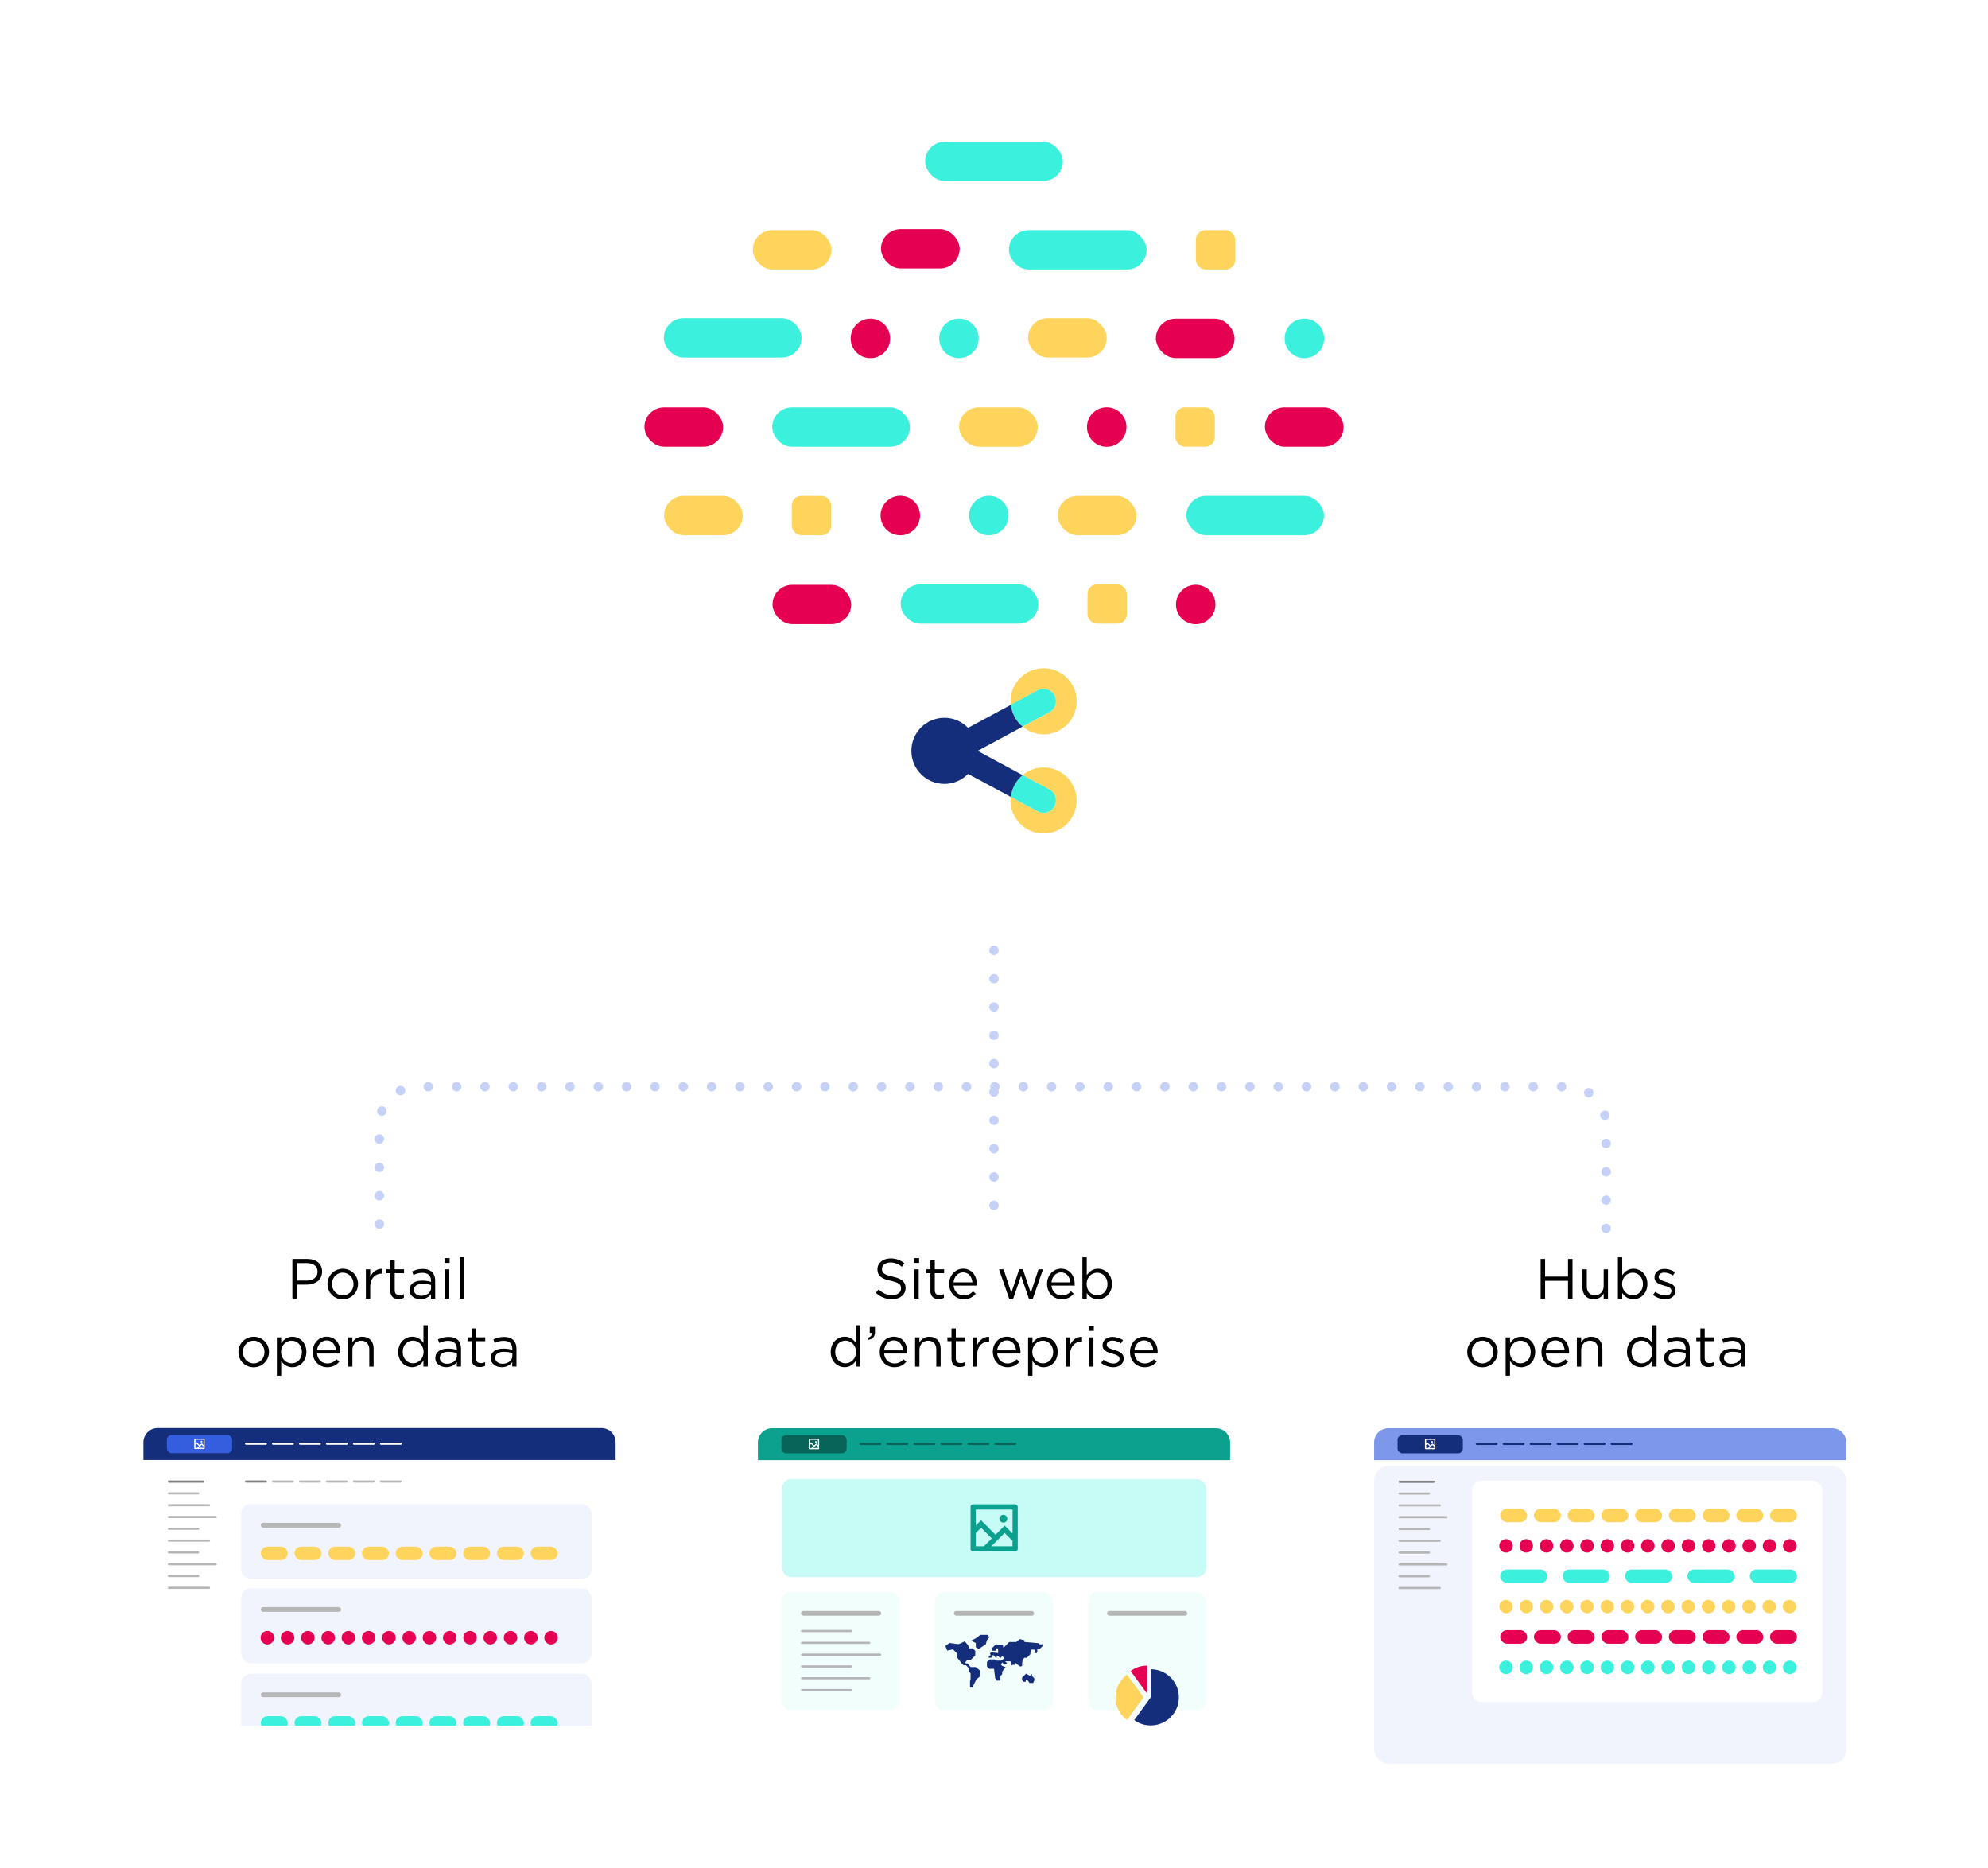 <?xml version="1.0" encoding="UTF-8"?>
<svg xmlns="http://www.w3.org/2000/svg" xmlns:xlink="http://www.w3.org/1999/xlink" id="Platform" viewBox="0 0 421 395.5">
  <defs>
    <style>.cls-1{clip-path:url(#clippath);}.cls-2,.cls-3{fill:none;}.cls-2,.cls-4,.cls-5,.cls-6,.cls-7,.cls-8,.cls-9,.cls-10,.cls-11,.cls-12,.cls-13,.cls-14,.cls-15,.cls-16,.cls-17,.cls-18,.cls-19,.cls-20,.cls-21{stroke-width:0px;}.cls-3{stroke:#c5d1f6;stroke-dasharray:0 0 0 6;stroke-linecap:round;stroke-linejoin:round;stroke-width:2px;}.cls-22{filter:url(#drop-shadow-5);}.cls-23{filter:url(#drop-shadow-1);}.cls-5{filter:url(#drop-shadow-2);}.cls-5,.cls-18{fill:#f1f4fd;}.cls-6{filter:url(#drop-shadow-3);}.cls-6,.cls-7,.cls-20{fill:#fff;}.cls-7{filter:url(#drop-shadow-4);}.cls-8{fill:#345ede;}.cls-9{fill:gray;}.cls-10{fill:#3bf0dc;}.cls-11{fill:#0ca08f;}.cls-12{fill:#142e7b;}.cls-13{fill:#086459;}.cls-14{fill:#e50051;}.cls-15{fill:#c7fbf5;}.cls-16{fill:#b6b6b6;}.cls-17{fill:#7d98ea;}.cls-19{fill:#f1fefc;}.cls-21{fill:#ffd45c;}</style>
    <filter id="drop-shadow-1">
      <feOffset dx="0" dy="8"></feOffset>
      <feGaussianBlur result="blur" stdDeviation="8"></feGaussianBlur>
      <feFlood flood-color="#000" flood-opacity=".15"></feFlood>
      <feComposite in2="blur" operator="in"></feComposite>
      <feComposite in="SourceGraphic"></feComposite>
    </filter>
    <filter id="drop-shadow-2">
      <feOffset dx="0" dy="8"></feOffset>
      <feGaussianBlur result="blur-2" stdDeviation="8"></feGaussianBlur>
      <feFlood flood-color="#000" flood-opacity=".15"></feFlood>
      <feComposite in2="blur-2" operator="in"></feComposite>
      <feComposite in="SourceGraphic"></feComposite>
    </filter>
    <filter id="drop-shadow-3">
      <feOffset dx="0" dy="8"></feOffset>
      <feGaussianBlur result="blur-3" stdDeviation="8"></feGaussianBlur>
      <feFlood flood-color="#000" flood-opacity=".15"></feFlood>
      <feComposite in2="blur-3" operator="in"></feComposite>
      <feComposite in="SourceGraphic"></feComposite>
    </filter>
    <clipPath id="clippath">
      <rect class="cls-2" x="30.37" y="302.41" width="100" height="63.05" rx="3" ry="3"></rect>
    </clipPath>
    <filter id="drop-shadow-4">
      <feOffset dx="0" dy="8"></feOffset>
      <feGaussianBlur result="blur-4" stdDeviation="8"></feGaussianBlur>
      <feFlood flood-color="#000" flood-opacity=".15"></feFlood>
      <feComposite in2="blur-4" operator="in"></feComposite>
      <feComposite in="SourceGraphic"></feComposite>
    </filter>
    <filter id="drop-shadow-5">
      <feOffset dx="0" dy="8"></feOffset>
      <feGaussianBlur result="blur-5" stdDeviation="8"></feGaussianBlur>
      <feFlood flood-color="#000" flood-opacity=".15"></feFlood>
      <feComposite in2="blur-5" operator="in"></feComposite>
      <feComposite in="SourceGraphic"></feComposite>
    </filter>
  </defs>
  <line class="cls-3" x1="210.5" y1="195.24" x2="210.5" y2="260.13"></line>
  <rect class="cls-10" x="195.92" y="30" width="29.16" height="8.33" rx="4.17" ry="4.17"></rect>
  <circle class="cls-14" cx="253.22" cy="128.02" r="4.18"></circle>
  <rect class="cls-10" x="190.73" y="123.75" width="29.16" height="8.33" rx="4.17" ry="4.17"></rect>
  <rect class="cls-21" x="230.3" y="123.75" width="8.33" height="8.33" rx="2" ry="2"></rect>
  <rect class="cls-14" x="163.6" y="123.85" width="16.66" height="8.33" rx="4.17" ry="4.17"></rect>
  <rect class="cls-21" x="203.11" y="86.26" width="16.66" height="8.33" rx="4.17" ry="4.17"></rect>
  <circle class="cls-14" cx="234.37" cy="90.43" r="4.18"></circle>
  <rect class="cls-10" x="163.54" y="86.26" width="29.16" height="8.33" rx="4.17" ry="4.17"></rect>
  <rect class="cls-21" x="248.93" y="86.26" width="8.33" height="8.33" rx="2" ry="2"></rect>
  <rect class="cls-14" x="136.47" y="86.26" width="16.66" height="8.33" rx="4.17" ry="4.17"></rect>
  <rect class="cls-14" x="267.87" y="86.26" width="16.66" height="8.33" rx="4.17" ry="4.17"></rect>
  <rect class="cls-21" x="159.42" y="48.74" width="16.66" height="8.33" rx="4.17" ry="4.17"></rect>
  <rect class="cls-10" x="213.66" y="48.74" width="29.16" height="8.33" rx="4.17" ry="4.17"></rect>
  <rect class="cls-21" x="253.25" y="48.74" width="8.33" height="8.33" rx="2" ry="2"></rect>
  <rect class="cls-14" x="186.57" y="48.52" width="16.66" height="8.33" rx="4.17" ry="4.17"></rect>
  <rect class="cls-21" x="217.71" y="67.39" width="16.66" height="8.33" rx="4.17" ry="4.17"></rect>
  <circle class="cls-14" cx="184.33" cy="71.67" r="4.18"></circle>
  <rect class="cls-10" x="140.58" y="67.39" width="29.16" height="8.33" rx="4.17" ry="4.17"></rect>
  <rect class="cls-14" x="244.78" y="67.5" width="16.66" height="8.33" rx="4.17" ry="4.17"></rect>
  <circle class="cls-10" cx="203.08" cy="71.67" r="4.18"></circle>
  <circle class="cls-10" cx="276.23" cy="71.67" r="4.18"></circle>
  <rect class="cls-21" x="224" y="105.01" width="16.66" height="8.33" rx="4.17" ry="4.17"></rect>
  <rect class="cls-21" x="140.63" y="105.01" width="16.66" height="8.33" rx="4.17" ry="4.17"></rect>
  <circle class="cls-14" cx="190.66" cy="109.17" r="4.18"></circle>
  <rect class="cls-10" x="251.22" y="105.01" width="29.16" height="8.33" rx="4.17" ry="4.17"></rect>
  <rect class="cls-21" x="167.68" y="105.01" width="8.33" height="8.33" rx="2" ry="2"></rect>
  <circle class="cls-10" cx="209.41" cy="109.17" r="4.18"></circle>
  <g class="cls-23">
    <rect class="cls-20" x="180.5" y="129" width="60" height="60" rx="5.45" ry="5.45"></rect>
  </g>
  <path class="cls-21" d="m219.76,146.19c1.28-.68,2.87-.21,3.56,1.07.69,1.28.21,2.87-1.07,3.56l-5.68,3.06c1.21,1,2.74,1.63,4.44,1.63,3.87,0,7-3.13,7-7s-3.13-7-7-7-7,3.13-7,7c0,.26.05.5.08.75l5.68-3.06Z"></path>
  <path class="cls-21" d="m221,162.5c-1.69,0-3.23.63-4.44,1.63l5.68,3.06c1.28.69,1.76,2.28,1.07,3.56-.48.88-1.38,1.38-2.31,1.38-.42,0-.85-.1-1.24-.31l-5.68-3.06c-.03.25-.08.49-.08.75,0,3.87,3.13,7,7,7s7-3.13,7-7-3.13-7-7-7Z"></path>
  <path class="cls-10" d="m222.24,150.81c1.28-.69,1.76-2.28,1.07-3.56-.69-1.28-2.28-1.75-3.56-1.07l-5.68,3.06c.2,1.86,1.12,3.49,2.49,4.62l5.68-3.06Z"></path>
  <path class="cls-10" d="m222.24,167.19l-5.68-3.06c-1.37,1.13-2.29,2.76-2.49,4.62l5.68,3.06c.4.21.82.31,1.24.31.93,0,1.84-.5,2.31-1.38.69-1.28.21-2.87-1.07-3.56Z"></path>
  <path class="cls-12" d="m216.56,153.87c-1.37-1.13-2.29-2.76-2.49-4.62l-9.06,4.88c-1.27-1.31-3.04-2.13-5.01-2.13-3.87,0-7,3.13-7,7s3.13,7,7,7c1.97,0,3.74-.82,5.01-2.12l9.06,4.88c.2-1.86,1.12-3.49,2.49-4.62l-9.53-5.13,9.53-5.13Z"></path>
  <path class="cls-3" d="m340.13,260.13v-22c0-4.42-3.58-8-8-8H88.33c-4.42,0-8,3.58-8,8v22"></path>
  <path class="cls-4" d="m61.93,266.6h3.14c1.9,0,3.14,1.01,3.14,2.66v.02c0,1.81-1.51,2.75-3.3,2.75h-2.04v2.96h-.95v-8.4Zm3.02,4.57c1.39,0,2.3-.74,2.3-1.85v-.02c0-1.2-.9-1.82-2.25-1.82h-2.12v3.69h2.07Z"></path>
  <path class="cls-4" d="m69.35,271.93v-.02c0-1.75,1.37-3.24,3.24-3.24s3.23,1.46,3.23,3.21v.02c0,1.75-1.38,3.24-3.25,3.24s-3.21-1.46-3.21-3.21Zm5.52,0v-.02c0-1.33-1-2.42-2.3-2.42s-2.27,1.09-2.27,2.4v.02c0,1.33.98,2.41,2.29,2.41s2.28-1.08,2.28-2.39Z"></path>
  <path class="cls-4" d="m77.48,268.8h.92v1.62c.46-1.03,1.35-1.78,2.53-1.73v1h-.07c-1.36,0-2.46.97-2.46,2.84v2.47h-.92v-6.2Z"></path>
  <path class="cls-4" d="m82.67,273.35v-3.74h-.86v-.82h.86v-1.87h.92v1.87h1.97v.82h-1.97v3.62c0,.76.42,1.03,1.04,1.03.31,0,.58-.06.9-.22v.79c-.32.17-.67.26-1.12.26-1,0-1.75-.49-1.75-1.75Z"></path>
  <path class="cls-4" d="m86.72,273.2v-.02c0-1.31,1.08-2,2.65-2,.79,0,1.35.11,1.91.26v-.22c0-1.12-.68-1.69-1.85-1.69-.73,0-1.31.19-1.88.46l-.28-.76c.68-.31,1.36-.52,2.25-.52s1.55.23,2,.68c.42.42.64,1.02.64,1.81v3.79h-.89v-.94c-.43.56-1.15,1.07-2.24,1.07-1.15,0-2.31-.66-2.31-1.93Zm4.57-.48v-.6c-.46-.13-1.07-.26-1.82-.26-1.16,0-1.81.5-1.81,1.28v.02c0,.78.72,1.24,1.56,1.24,1.14,0,2.08-.7,2.08-1.68Z"></path>
  <path class="cls-4" d="m94.16,266.42h1.06v1.02h-1.06v-1.02Zm.06,2.38h.92v6.2h-.92v-6.2Z"></path>
  <path class="cls-4" d="m97.38,266.24h.92v8.75h-.92v-8.75Z"></path>
  <path class="cls-4" d="m50.49,286.33v-.02c0-1.75,1.37-3.24,3.24-3.24s3.23,1.46,3.23,3.21v.02c0,1.75-1.38,3.24-3.25,3.24s-3.21-1.46-3.21-3.21Zm5.52,0v-.02c0-1.33-1-2.42-2.3-2.42s-2.27,1.09-2.27,2.4v.02c0,1.33.98,2.41,2.29,2.41s2.28-1.08,2.28-2.39Z"></path>
  <path class="cls-4" d="m58.63,283.2h.92v1.25c.5-.74,1.24-1.38,2.37-1.38,1.49,0,2.96,1.17,2.96,3.21v.02c0,2.03-1.46,3.23-2.96,3.23-1.15,0-1.9-.62-2.37-1.32v3.11h-.92v-8.12Zm5.31,3.12v-.02c0-1.46-1.01-2.4-2.18-2.4s-2.24.97-2.24,2.39v.02c0,1.44,1.09,2.4,2.24,2.4s2.18-.89,2.18-2.39Z"></path>
  <path class="cls-4" d="m66.21,286.31v-.02c0-1.79,1.26-3.23,2.97-3.23,1.83,0,2.89,1.46,2.89,3.27,0,.12,0,.19-.01.3h-4.92c.13,1.34,1.08,2.1,2.18,2.1.85,0,1.45-.35,1.95-.88l.58.52c-.62.7-1.38,1.16-2.55,1.16-1.7,0-3.09-1.31-3.09-3.23Zm4.93-.36c-.1-1.13-.74-2.11-1.98-2.11-1.08,0-1.9.9-2.02,2.11h3.99Z"></path>
  <path class="cls-4" d="m73.7,283.2h.92v1.08c.41-.67,1.06-1.21,2.12-1.21,1.5,0,2.38,1.01,2.38,2.48v3.85h-.92v-3.62c0-1.15-.62-1.87-1.71-1.87s-1.86.78-1.86,1.94v3.55h-.92v-6.2Z"></path>
  <path class="cls-4" d="m84.33,286.31v-.02c0-2.03,1.48-3.23,2.96-3.23,1.15,0,1.9.62,2.38,1.32v-3.74h.92v8.75h-.92v-1.25c-.5.74-1.24,1.38-2.38,1.38-1.49,0-2.96-1.17-2.96-3.21Zm5.37-.01v-.02c0-1.43-1.09-2.39-2.24-2.39s-2.18.89-2.18,2.39v.02c0,1.46,1.01,2.4,2.18,2.4s2.24-.97,2.24-2.4Z"></path>
  <path class="cls-4" d="m92.19,287.6v-.02c0-1.31,1.08-2,2.65-2,.79,0,1.35.11,1.91.26v-.22c0-1.12-.68-1.69-1.85-1.69-.73,0-1.31.19-1.88.46l-.28-.76c.68-.31,1.36-.52,2.25-.52s1.55.23,2,.68c.42.42.64,1.02.64,1.81v3.79h-.89v-.94c-.43.56-1.15,1.07-2.24,1.07-1.15,0-2.31-.66-2.31-1.93Zm4.57-.48v-.6c-.46-.13-1.07-.26-1.82-.26-1.16,0-1.81.5-1.81,1.28v.02c0,.78.72,1.24,1.56,1.24,1.14,0,2.08-.7,2.08-1.68Z"></path>
  <path class="cls-4" d="m99.87,287.75v-3.74h-.86v-.82h.86v-1.87h.92v1.87h1.97v.82h-1.97v3.62c0,.76.42,1.03,1.04,1.03.31,0,.58-.06.9-.22v.79c-.32.17-.67.26-1.12.26-1,0-1.75-.49-1.75-1.75Z"></path>
  <path class="cls-4" d="m103.93,287.6v-.02c0-1.31,1.08-2,2.65-2,.79,0,1.35.11,1.91.26v-.22c0-1.12-.68-1.69-1.85-1.69-.73,0-1.31.19-1.88.46l-.28-.76c.68-.31,1.36-.52,2.25-.52s1.55.23,2,.68c.42.42.64,1.02.64,1.81v3.79h-.89v-.94c-.43.56-1.15,1.07-2.24,1.07-1.15,0-2.31-.66-2.31-1.93Zm4.57-.48v-.6c-.46-.13-1.07-.26-1.82-.26-1.16,0-1.81.5-1.81,1.28v.02c0,.78.72,1.24,1.56,1.24,1.14,0,2.08-.7,2.08-1.68Z"></path>
  <path class="cls-4" d="m185.48,273.77l.59-.7c.88.79,1.72,1.19,2.88,1.19s1.87-.6,1.87-1.43v-.02c0-.78-.42-1.22-2.18-1.59-1.93-.42-2.82-1.04-2.82-2.42v-.02c0-1.32,1.16-2.29,2.76-2.29,1.22,0,2.1.35,2.95,1.03l-.55.73c-.78-.64-1.56-.91-2.42-.91-1.09,0-1.79.6-1.79,1.35v.02c0,.79.43,1.24,2.28,1.63,1.87.41,2.73,1.09,2.73,2.38v.02c0,1.44-1.2,2.38-2.87,2.38-1.33,0-2.42-.44-3.43-1.34Z"></path>
  <path class="cls-4" d="m193.58,266.42h1.06v1.02h-1.06v-1.02Zm.06,2.38h.92v6.2h-.92v-6.2Z"></path>
  <path class="cls-4" d="m197.04,273.35v-3.74h-.86v-.82h.86v-1.87h.92v1.87h1.97v.82h-1.97v3.62c0,.76.42,1.03,1.04,1.03.31,0,.58-.06.9-.22v.79c-.32.17-.67.26-1.12.26-1,0-1.75-.49-1.75-1.75Z"></path>
  <path class="cls-4" d="m201,271.91v-.02c0-1.79,1.26-3.23,2.97-3.23,1.83,0,2.89,1.46,2.89,3.27,0,.12,0,.19-.01.3h-4.92c.13,1.34,1.08,2.1,2.18,2.1.85,0,1.45-.35,1.95-.88l.58.52c-.62.7-1.38,1.16-2.55,1.16-1.7,0-3.09-1.31-3.09-3.23Zm4.93-.36c-.1-1.13-.74-2.11-1.98-2.11-1.08,0-1.9.9-2.02,2.11h3.99Z"></path>
  <path class="cls-4" d="m211.56,268.8h.98l1.63,4.98,1.67-5h.77l1.68,5,1.63-4.98h.96l-2.18,6.25h-.8l-1.67-4.89-1.68,4.89h-.82l-2.17-6.25Z"></path>
  <path class="cls-4" d="m221.73,271.91v-.02c0-1.79,1.26-3.23,2.97-3.23,1.83,0,2.89,1.46,2.89,3.27,0,.12,0,.19-.01.3h-4.92c.13,1.34,1.08,2.1,2.18,2.1.85,0,1.45-.35,1.96-.88l.58.52c-.62.7-1.38,1.16-2.55,1.16-1.7,0-3.09-1.31-3.09-3.23Zm4.93-.36c-.1-1.13-.74-2.11-1.98-2.11-1.08,0-1.89.9-2.01,2.11h3.99Z"></path>
  <path class="cls-4" d="m230.14,273.81v1.19h-.92v-8.75h.92v3.8c.5-.74,1.24-1.38,2.38-1.38,1.49,0,2.96,1.17,2.96,3.21v.02c0,2.03-1.46,3.23-2.96,3.23-1.15,0-1.9-.62-2.38-1.32Zm4.39-1.89v-.02c0-1.46-1.01-2.4-2.18-2.4s-2.24.97-2.24,2.39v.02c0,1.44,1.09,2.4,2.24,2.4s2.18-.89,2.18-2.39Z"></path>
  <path class="cls-4" d="m175.92,286.31v-.02c0-2.03,1.48-3.23,2.96-3.23,1.15,0,1.9.62,2.38,1.32v-3.74h.92v8.75h-.92v-1.25c-.5.74-1.24,1.38-2.38,1.38-1.49,0-2.96-1.17-2.96-3.21Zm5.37-.01v-.02c0-1.43-1.09-2.39-2.24-2.39s-2.18.89-2.18,2.39v.02c0,1.46,1.01,2.4,2.18,2.4s2.24-.97,2.24-2.4Z"></path>
  <path class="cls-4" d="m183.82,283.3c.6-.22.85-.53.8-1.04h-.43v-1.26h1.1v1.08c0,.97-.42,1.44-1.33,1.64l-.14-.42Z"></path>
  <path class="cls-4" d="m186.3,286.31v-.02c0-1.79,1.26-3.23,2.97-3.23,1.83,0,2.89,1.46,2.89,3.27,0,.12,0,.19-.01.3h-4.92c.13,1.34,1.08,2.1,2.18,2.1.85,0,1.45-.35,1.95-.88l.58.52c-.62.7-1.38,1.16-2.55,1.16-1.7,0-3.09-1.31-3.09-3.23Zm4.93-.36c-.1-1.13-.74-2.11-1.98-2.11-1.08,0-1.9.9-2.02,2.11h3.99Z"></path>
  <path class="cls-4" d="m193.78,283.2h.92v1.08c.41-.67,1.06-1.21,2.12-1.21,1.5,0,2.38,1.01,2.38,2.48v3.85h-.92v-3.62c0-1.15-.62-1.87-1.71-1.87s-1.86.78-1.86,1.94v3.55h-.92v-6.2Z"></path>
  <path class="cls-4" d="m201.5,287.75v-3.74h-.86v-.82h.86v-1.87h.92v1.87h1.97v.82h-1.97v3.62c0,.76.42,1.03,1.04,1.03.31,0,.58-.06.9-.22v.79c-.32.17-.67.26-1.12.26-1,0-1.75-.49-1.75-1.75Z"></path>
  <path class="cls-4" d="m206.02,283.2h.92v1.62c.46-1.03,1.35-1.78,2.53-1.73v1h-.07c-1.36,0-2.46.97-2.46,2.84v2.47h-.92v-6.2Z"></path>
  <path class="cls-4" d="m210.24,286.31v-.02c0-1.79,1.26-3.23,2.98-3.23,1.83,0,2.89,1.46,2.89,3.27,0,.12,0,.19-.01.3h-4.92c.13,1.34,1.08,2.1,2.18,2.1.85,0,1.45-.35,1.96-.88l.58.52c-.62.7-1.38,1.16-2.55,1.16-1.7,0-3.09-1.31-3.09-3.23Zm4.93-.36c-.1-1.13-.74-2.11-1.98-2.11-1.08,0-1.9.9-2.02,2.11h3.99Z"></path>
  <path class="cls-4" d="m217.72,283.2h.92v1.25c.5-.74,1.24-1.38,2.38-1.38,1.49,0,2.96,1.17,2.96,3.21v.02c0,2.03-1.46,3.23-2.96,3.23-1.15,0-1.9-.62-2.38-1.32v3.11h-.92v-8.12Zm5.31,3.12v-.02c0-1.46-1.01-2.4-2.18-2.4s-2.24.97-2.24,2.39v.02c0,1.44,1.09,2.4,2.24,2.4s2.18-.89,2.18-2.39Z"></path>
  <path class="cls-4" d="m225.69,283.2h.92v1.62c.46-1.03,1.36-1.78,2.53-1.73v1h-.07c-1.36,0-2.46.97-2.46,2.84v2.47h-.92v-6.2Z"></path>
  <path class="cls-4" d="m230.58,280.82h1.06v1.02h-1.06v-1.02Zm.06,2.38h.92v6.2h-.92v-6.2Z"></path>
  <path class="cls-4" d="m233.19,288.61l.47-.66c.67.5,1.42.79,2.15.79s1.28-.38,1.28-.98v-.02c0-.62-.73-.86-1.55-1.09-.97-.28-2.05-.61-2.05-1.75v-.02c0-1.07.89-1.78,2.11-1.78.76,0,1.59.26,2.23.68l-.42.7c-.58-.37-1.24-.6-1.83-.6-.73,0-1.2.38-1.2.9v.02c0,.59.77.82,1.6,1.07.96.29,1.99.66,1.99,1.78v.02c0,1.18-.97,1.86-2.21,1.86-.89,0-1.87-.35-2.57-.91Z"></path>
  <path class="cls-4" d="m239.3,286.31v-.02c0-1.79,1.26-3.23,2.97-3.23,1.83,0,2.89,1.46,2.89,3.27,0,.12,0,.19-.01.3h-4.92c.13,1.34,1.08,2.1,2.18,2.1.85,0,1.45-.35,1.95-.88l.58.52c-.62.7-1.38,1.16-2.55,1.16-1.7,0-3.09-1.31-3.09-3.23Zm4.93-.36c-.1-1.13-.74-2.11-1.98-2.11-1.08,0-1.9.9-2.02,2.11h3.99Z"></path>
  <path class="cls-4" d="m326.26,266.6h.95v3.73h4.85v-3.73h.95v8.4h-.95v-3.78h-4.85v3.78h-.95v-8.4Z"></path>
  <path class="cls-4" d="m335.12,272.65v-3.85h.92v3.62c0,1.15.62,1.87,1.71,1.87s1.86-.78,1.86-1.94v-3.55h.91v6.2h-.91v-1.08c-.42.67-1.06,1.21-2.12,1.21-1.5,0-2.38-1.01-2.38-2.48Z"></path>
  <path class="cls-4" d="m343.54,273.81v1.19h-.92v-8.75h.92v3.8c.5-.74,1.24-1.38,2.37-1.38,1.49,0,2.96,1.17,2.96,3.21v.02c0,2.03-1.46,3.23-2.96,3.23-1.15,0-1.89-.62-2.37-1.32Zm4.39-1.89v-.02c0-1.46-1.01-2.4-2.18-2.4s-2.24.97-2.24,2.39v.02c0,1.44,1.09,2.4,2.24,2.4s2.18-.89,2.18-2.39Z"></path>
  <path class="cls-4" d="m350.07,274.21l.47-.66c.67.5,1.42.79,2.15.79s1.28-.38,1.28-.98v-.02c0-.62-.73-.86-1.55-1.09-.97-.28-2.05-.61-2.05-1.75v-.02c0-1.07.89-1.78,2.11-1.78.76,0,1.6.26,2.23.68l-.42.7c-.58-.37-1.24-.6-1.83-.6-.73,0-1.2.38-1.2.9v.02c0,.59.77.82,1.59,1.07.96.29,1.99.66,1.99,1.78v.02c0,1.18-.97,1.86-2.21,1.86-.89,0-1.87-.35-2.57-.91Z"></path>
  <path class="cls-4" d="m310.71,286.33v-.02c0-1.75,1.37-3.24,3.24-3.24s3.23,1.46,3.23,3.21v.02c0,1.75-1.38,3.24-3.25,3.24s-3.21-1.46-3.21-3.21Zm5.52,0v-.02c0-1.33-1-2.42-2.3-2.42s-2.27,1.09-2.27,2.4v.02c0,1.33.98,2.41,2.29,2.41s2.28-1.08,2.28-2.39Z"></path>
  <path class="cls-4" d="m318.85,283.2h.92v1.25c.5-.74,1.24-1.38,2.38-1.38,1.49,0,2.96,1.17,2.96,3.21v.02c0,2.03-1.46,3.23-2.96,3.23-1.15,0-1.9-.62-2.38-1.32v3.11h-.92v-8.12Zm5.31,3.12v-.02c0-1.46-1.01-2.4-2.18-2.4s-2.24.97-2.24,2.39v.02c0,1.44,1.09,2.4,2.24,2.4s2.18-.89,2.18-2.39Z"></path>
  <path class="cls-4" d="m326.43,286.31v-.02c0-1.79,1.26-3.23,2.97-3.23,1.83,0,2.89,1.46,2.89,3.27,0,.12,0,.19-.01.3h-4.92c.13,1.34,1.08,2.1,2.18,2.1.85,0,1.45-.35,1.95-.88l.58.52c-.62.7-1.38,1.16-2.55,1.16-1.7,0-3.09-1.31-3.09-3.23Zm4.93-.36c-.1-1.13-.74-2.11-1.98-2.11-1.08,0-1.9.9-2.02,2.11h3.99Z"></path>
  <path class="cls-4" d="m333.92,283.2h.92v1.08c.41-.67,1.05-1.21,2.12-1.21,1.5,0,2.38,1.01,2.38,2.48v3.85h-.92v-3.62c0-1.15-.62-1.87-1.71-1.87s-1.86.78-1.86,1.94v3.55h-.92v-6.2Z"></path>
  <path class="cls-4" d="m344.55,286.31v-.02c0-2.03,1.48-3.23,2.96-3.23,1.15,0,1.9.62,2.38,1.32v-3.74h.92v8.75h-.92v-1.25c-.5.74-1.24,1.38-2.38,1.38-1.49,0-2.96-1.17-2.96-3.21Zm5.37-.01v-.02c0-1.43-1.09-2.39-2.24-2.39s-2.18.89-2.18,2.39v.02c0,1.46,1.01,2.4,2.18,2.4s2.24-.97,2.24-2.4Z"></path>
  <path class="cls-4" d="m352.41,287.6v-.02c0-1.31,1.08-2,2.65-2,.79,0,1.35.11,1.91.26v-.22c0-1.12-.68-1.69-1.85-1.69-.73,0-1.31.19-1.88.46l-.28-.76c.68-.31,1.36-.52,2.25-.52s1.55.23,2,.68c.42.42.64,1.02.64,1.81v3.79h-.89v-.94c-.43.56-1.15,1.07-2.24,1.07-1.15,0-2.32-.66-2.32-1.93Zm4.57-.48v-.6c-.46-.13-1.07-.26-1.82-.26-1.16,0-1.81.5-1.81,1.28v.02c0,.78.72,1.24,1.56,1.24,1.14,0,2.08-.7,2.08-1.68Z"></path>
  <path class="cls-4" d="m360.09,287.75v-3.74h-.86v-.82h.86v-1.87h.92v1.87h1.97v.82h-1.97v3.62c0,.76.42,1.03,1.04,1.03.31,0,.58-.06.9-.22v.79c-.32.17-.67.26-1.12.26-1,0-1.75-.49-1.75-1.75Z"></path>
  <path class="cls-4" d="m364.15,287.6v-.02c0-1.31,1.08-2,2.65-2,.79,0,1.36.11,1.91.26v-.22c0-1.12-.68-1.69-1.85-1.69-.73,0-1.31.19-1.88.46l-.28-.76c.68-.31,1.36-.52,2.25-.52s1.55.23,2,.68c.42.42.64,1.02.64,1.81v3.79h-.89v-.94c-.43.56-1.15,1.07-2.24,1.07-1.15,0-2.31-.66-2.31-1.93Zm4.57-.48v-.6c-.46-.13-1.07-.26-1.82-.26-1.16,0-1.81.5-1.81,1.28v.02c0,.78.72,1.24,1.56,1.24,1.14,0,2.08-.7,2.08-1.68Z"></path>
  <rect class="cls-5" x="291" y="302.45" width="100" height="63.05" rx="3" ry="3"></rect>
  <rect class="cls-20" x="311.7" y="313.55" width="74.22" height="46.87" rx="2" ry="2"></rect>
  <rect class="cls-16" x="296.16" y="316.05" width="6.67" height=".46" rx=".23" ry=".23"></rect>
  <rect class="cls-16" x="296.16" y="318.55" width="8.97" height=".46" rx=".23" ry=".23"></rect>
  <rect class="cls-16" x="296.16" y="336.05" width="8.97" height=".46" rx=".23" ry=".23"></rect>
  <rect class="cls-16" x="296.16" y="321.05" width="10.38" height=".46" rx=".23" ry=".23"></rect>
  <rect class="cls-16" x="296.16" y="331.05" width="10.38" height=".46" rx=".23" ry=".23"></rect>
  <rect class="cls-16" x="296.16" y="323.55" width="6.67" height=".46" rx=".23" ry=".23"></rect>
  <rect class="cls-16" x="296.16" y="326.05" width="8.97" height=".46" rx=".23" ry=".23"></rect>
  <rect class="cls-16" x="296.16" y="328.55" width="6.67" height=".46" rx=".23" ry=".23"></rect>
  <rect class="cls-16" x="296.16" y="333.55" width="6.67" height=".46" rx=".23" ry=".23"></rect>
  <rect class="cls-9" x="296.16" y="313.55" width="7.69" height=".46" rx=".23" ry=".23"></rect>
  <path class="cls-17" d="m294,302.45h94c1.66,0,3,1.34,3,3v3.76h-100v-3.76c0-1.66,1.34-3,3-3Z"></path>
  <rect class="cls-12" x="312.51" y="305.53" width="4.64" height=".46" rx=".23" ry=".23"></rect>
  <rect class="cls-12" x="318.22" y="305.53" width="4.64" height=".46" rx=".23" ry=".23"></rect>
  <rect class="cls-12" x="323.94" y="305.53" width="4.64" height=".46" rx=".23" ry=".23"></rect>
  <rect class="cls-12" x="329.65" y="305.53" width="4.64" height=".46" rx=".23" ry=".23"></rect>
  <rect class="cls-12" x="335.37" y="305.53" width="4.64" height=".46" rx=".23" ry=".23"></rect>
  <rect class="cls-12" x="341.08" y="305.53" width="4.64" height=".46" rx=".23" ry=".23"></rect>
  <rect class="cls-12" x="295.96" y="303.92" width="13.83" height="3.83" rx="1" ry="1"></rect>
  <path class="cls-20" d="m302.02,305.65l.24-.24.67.67.43-.43.37.37v-1.11h-1.71v.74Zm0,.35v.62h.38l.36-.36-.5-.5-.24.24Zm.72.62h.98v-.25l-.37-.37-.62.62Zm-.85-1.95h1.95s.06.01.09.04.04.05.04.09v1.95s-.01.06-.04.09-.05.04-.09.04h-1.95s-.06-.01-.09-.04-.04-.05-.04-.09v-1.95s.01-.06.04-.09.05-.04.09-.04Zm1.4.85s-.1-.02-.13-.05c-.03-.03-.05-.08-.05-.13s.02-.1.05-.13c.03-.03.08-.05.13-.05s.1.02.13.05c.03.03.05.08.05.13s-.02.1-.05.13c-.03.03-.08.05-.13.05Z"></path>
  <rect class="cls-21" x="317.7" y="319.49" width="5.71" height="2.86" rx="1.43" ry="1.43"></rect>
  <rect class="cls-21" x="324.84" y="319.49" width="5.71" height="2.86" rx="1.43" ry="1.43"></rect>
  <rect class="cls-21" x="331.98" y="319.49" width="5.71" height="2.86" rx="1.43" ry="1.43"></rect>
  <rect class="cls-21" x="339.13" y="319.49" width="5.71" height="2.86" rx="1.43" ry="1.43"></rect>
  <rect class="cls-21" x="346.27" y="319.49" width="5.71" height="2.86" rx="1.43" ry="1.43"></rect>
  <rect class="cls-21" x="353.41" y="319.49" width="5.71" height="2.86" rx="1.43" ry="1.43"></rect>
  <rect class="cls-21" x="360.56" y="319.49" width="5.71" height="2.86" rx="1.43" ry="1.43"></rect>
  <rect class="cls-21" x="367.7" y="319.49" width="5.71" height="2.86" rx="1.43" ry="1.43"></rect>
  <rect class="cls-21" x="374.84" y="319.49" width="5.71" height="2.86" rx="1.43" ry="1.43"></rect>
  <rect class="cls-14" x="317.7" y="345.21" width="5.71" height="2.86" rx="1.43" ry="1.43"></rect>
  <rect class="cls-14" x="324.84" y="345.21" width="5.71" height="2.86" rx="1.43" ry="1.43"></rect>
  <rect class="cls-14" x="331.98" y="345.21" width="5.71" height="2.86" rx="1.43" ry="1.43"></rect>
  <rect class="cls-14" x="339.13" y="345.21" width="5.71" height="2.86" rx="1.43" ry="1.43"></rect>
  <rect class="cls-14" x="346.27" y="345.21" width="5.71" height="2.86" rx="1.43" ry="1.43"></rect>
  <rect class="cls-14" x="353.41" y="345.21" width="5.71" height="2.86" rx="1.43" ry="1.43"></rect>
  <rect class="cls-14" x="360.56" y="345.21" width="5.71" height="2.86" rx="1.43" ry="1.43"></rect>
  <rect class="cls-14" x="367.7" y="345.21" width="5.71" height="2.86" rx="1.43" ry="1.43"></rect>
  <rect class="cls-14" x="374.84" y="345.21" width="5.71" height="2.86" rx="1.43" ry="1.43"></rect>
  <circle class="cls-14" cx="318.93" cy="327.35" r="1.43"></circle>
  <circle class="cls-14" cx="323.21" cy="327.35" r="1.43"></circle>
  <circle class="cls-14" cx="327.51" cy="327.35" r="1.43"></circle>
  <circle class="cls-14" cx="331.81" cy="327.35" r="1.43"></circle>
  <circle class="cls-14" cx="336.09" cy="327.35" r="1.43"></circle>
  <circle class="cls-14" cx="340.39" cy="327.35" r="1.43"></circle>
  <circle class="cls-14" cx="344.68" cy="327.35" r="1.43"></circle>
  <circle class="cls-14" cx="348.96" cy="327.35" r="1.43"></circle>
  <circle class="cls-14" cx="353.26" cy="327.35" r="1.43"></circle>
  <circle class="cls-14" cx="357.56" cy="327.35" r="1.43"></circle>
  <circle class="cls-14" cx="361.86" cy="327.35" r="1.43"></circle>
  <circle class="cls-14" cx="366.14" cy="327.35" r="1.43"></circle>
  <circle class="cls-14" cx="370.43" cy="327.35" r="1.43"></circle>
  <circle class="cls-14" cx="374.73" cy="327.35" r="1.43"></circle>
  <circle class="cls-14" cx="379.01" cy="327.35" r="1.43"></circle>
  <circle class="cls-10" cx="318.93" cy="353.08" r="1.43"></circle>
  <circle class="cls-10" cx="323.21" cy="353.08" r="1.43"></circle>
  <circle class="cls-10" cx="327.51" cy="353.08" r="1.43"></circle>
  <circle class="cls-10" cx="331.81" cy="353.08" r="1.43"></circle>
  <circle class="cls-10" cx="336.09" cy="353.08" r="1.43"></circle>
  <circle class="cls-10" cx="340.39" cy="353.08" r="1.43"></circle>
  <circle class="cls-10" cx="344.68" cy="353.08" r="1.43"></circle>
  <circle class="cls-10" cx="348.96" cy="353.08" r="1.43"></circle>
  <circle class="cls-10" cx="353.26" cy="353.08" r="1.43"></circle>
  <circle class="cls-10" cx="357.56" cy="353.08" r="1.43"></circle>
  <circle class="cls-10" cx="361.86" cy="353.08" r="1.43"></circle>
  <circle class="cls-10" cx="366.14" cy="353.08" r="1.43"></circle>
  <circle class="cls-10" cx="370.43" cy="353.08" r="1.43"></circle>
  <circle class="cls-10" cx="374.73" cy="353.08" r="1.43"></circle>
  <circle class="cls-10" cx="379.01" cy="353.08" r="1.43"></circle>
  <rect class="cls-10" x="317.7" y="332.36" width="10" height="2.86" rx="1.43" ry="1.43"></rect>
  <rect class="cls-10" x="330.91" y="332.36" width="10" height="2.86" rx="1.43" ry="1.43"></rect>
  <rect class="cls-10" x="344.13" y="332.36" width="10" height="2.86" rx="1.43" ry="1.43"></rect>
  <rect class="cls-10" x="357.34" y="332.36" width="10" height="2.86" rx="1.43" ry="1.43"></rect>
  <rect class="cls-10" x="370.56" y="332.36" width="10" height="2.86" rx="1.43" ry="1.43"></rect>
  <rect class="cls-21" x="317.51" y="338.78" width="2.86" height="2.86" rx="1.43" ry="1.43"></rect>
  <rect class="cls-21" x="321.79" y="338.78" width="2.86" height="2.86" rx="1.43" ry="1.43"></rect>
  <rect class="cls-21" x="326.08" y="338.78" width="2.86" height="2.86" rx="1.43" ry="1.43"></rect>
  <rect class="cls-21" x="330.37" y="338.78" width="2.86" height="2.86" rx="1.43" ry="1.43"></rect>
  <rect class="cls-21" x="334.65" y="338.78" width="2.86" height="2.86" rx="1.43" ry="1.43"></rect>
  <rect class="cls-21" x="338.94" y="338.78" width="2.86" height="2.86" rx="1.43" ry="1.43"></rect>
  <rect class="cls-21" x="343.23" y="338.78" width="2.86" height="2.86" rx="1.43" ry="1.43"></rect>
  <rect class="cls-21" x="347.51" y="338.78" width="2.86" height="2.86" rx="1.43" ry="1.43"></rect>
  <rect class="cls-21" x="351.8" y="338.78" width="2.86" height="2.86" rx="1.43" ry="1.43"></rect>
  <rect class="cls-21" x="356.09" y="338.78" width="2.86" height="2.86" rx="1.43" ry="1.43"></rect>
  <rect class="cls-21" x="360.37" y="338.78" width="2.86" height="2.86" rx="1.43" ry="1.43"></rect>
  <rect class="cls-21" x="364.66" y="338.78" width="2.86" height="2.86" rx="1.43" ry="1.43"></rect>
  <rect class="cls-21" x="368.95" y="338.78" width="2.86" height="2.86" rx="1.43" ry="1.43"></rect>
  <rect class="cls-21" x="373.23" y="338.78" width="2.86" height="2.86" rx="1.43" ry="1.43"></rect>
  <rect class="cls-21" x="377.52" y="338.78" width="2.86" height="2.86" rx="1.43" ry="1.43"></rect>
  <rect class="cls-6" x="30.37" y="302.41" width="100" height="63.05" rx="3" ry="3"></rect>
  <rect class="cls-16" x="35.53" y="316.01" width="6.67" height=".46" rx=".23" ry=".23"></rect>
  <rect class="cls-16" x="35.53" y="318.51" width="8.97" height=".46" rx=".23" ry=".23"></rect>
  <rect class="cls-16" x="35.53" y="336.01" width="8.97" height=".46" rx=".23" ry=".23"></rect>
  <rect class="cls-16" x="35.53" y="321.01" width="10.38" height=".46" rx=".23" ry=".23"></rect>
  <rect class="cls-16" x="35.53" y="331.01" width="10.38" height=".46" rx=".23" ry=".23"></rect>
  <rect class="cls-16" x="35.53" y="323.51" width="6.67" height=".46" rx=".23" ry=".23"></rect>
  <rect class="cls-16" x="35.53" y="326.01" width="8.97" height=".46" rx=".23" ry=".23"></rect>
  <rect class="cls-16" x="35.53" y="328.51" width="6.67" height=".46" rx=".23" ry=".23"></rect>
  <rect class="cls-16" x="35.53" y="333.51" width="6.67" height=".46" rx=".23" ry=".23"></rect>
  <rect class="cls-9" x="35.53" y="313.51" width="7.69" height=".46" rx=".23" ry=".23"></rect>
  <path class="cls-12" d="m33.37,302.41h94c1.66,0,3,1.34,3,3v3.76H30.37v-3.76c0-1.66,1.34-3,3-3Z"></path>
  <rect class="cls-20" x="51.88" y="305.49" width="4.64" height=".46" rx=".23" ry=".23"></rect>
  <rect class="cls-20" x="57.59" y="305.49" width="4.64" height=".46" rx=".23" ry=".23"></rect>
  <rect class="cls-20" x="63.31" y="305.49" width="4.64" height=".46" rx=".23" ry=".23"></rect>
  <rect class="cls-20" x="69.02" y="305.49" width="4.64" height=".46" rx=".23" ry=".23"></rect>
  <rect class="cls-20" x="74.73" y="305.49" width="4.64" height=".46" rx=".23" ry=".23"></rect>
  <rect class="cls-20" x="80.45" y="305.49" width="4.64" height=".46" rx=".23" ry=".23"></rect>
  <rect class="cls-8" x="35.33" y="303.88" width="13.83" height="3.83" rx="1" ry="1"></rect>
  <path class="cls-20" d="m41.39,305.61l.24-.24.67.67.43-.43.37.37v-1.11h-1.71v.74Zm0,.35v.62h.38l.36-.36-.5-.5-.24.24Zm.72.62h.98v-.25l-.37-.37-.62.62Zm-.85-1.95h1.95s.06.01.09.04.04.05.04.09v1.95s-.01.06-.04.09-.05.04-.09.04h-1.95s-.06-.01-.09-.04-.04-.05-.04-.09v-1.95s.01-.06.04-.09.05-.04.09-.04Zm1.4.85s-.1-.02-.13-.05c-.03-.03-.05-.08-.05-.13s.02-.1.05-.13c.03-.03.08-.05.13-.05s.1.02.13.05c.03.03.05.08.05.13s-.02.1-.05.13c-.03.03-.08.05-.13.05Z"></path>
  <rect class="cls-10" x="57.07" y="359.06" width="10" height="2.86" rx="1.43" ry="1.43"></rect>
  <rect class="cls-10" x="70.28" y="359.06" width="10" height="2.86" rx="1.43" ry="1.43"></rect>
  <rect class="cls-10" x="83.49" y="359.06" width="10" height="2.86" rx="1.43" ry="1.43"></rect>
  <rect class="cls-10" x="96.71" y="359.06" width="10" height="2.86" rx="1.43" ry="1.43"></rect>
  <rect class="cls-10" x="109.92" y="359.06" width="10" height="2.86" rx="1.43" ry="1.43"></rect>
  <rect class="cls-9" x="51.88" y="313.49" width="4.64" height=".46" rx=".23" ry=".23"></rect>
  <rect class="cls-16" x="57.59" y="313.49" width="4.64" height=".46" rx=".23" ry=".23"></rect>
  <rect class="cls-16" x="63.31" y="313.49" width="4.64" height=".46" rx=".23" ry=".23"></rect>
  <rect class="cls-16" x="69.02" y="313.49" width="4.64" height=".46" rx=".23" ry=".23"></rect>
  <rect class="cls-16" x="74.73" y="313.49" width="4.64" height=".46" rx=".23" ry=".23"></rect>
  <rect class="cls-16" x="80.45" y="313.49" width="4.64" height=".46" rx=".23" ry=".23"></rect>
  <g class="cls-1">
    <rect class="cls-18" x="51.07" y="318.51" width="74.22" height="15.86" rx="2" ry="2"></rect>
    <rect class="cls-21" x="55.23" y="327.51" width="5.71" height="2.86" rx="1.43" ry="1.43"></rect>
    <rect class="cls-21" x="62.37" y="327.51" width="5.71" height="2.86" rx="1.43" ry="1.43"></rect>
    <rect class="cls-21" x="69.52" y="327.51" width="5.71" height="2.86" rx="1.43" ry="1.43"></rect>
    <rect class="cls-21" x="76.66" y="327.51" width="5.71" height="2.86" rx="1.43" ry="1.43"></rect>
    <rect class="cls-21" x="83.8" y="327.51" width="5.71" height="2.86" rx="1.43" ry="1.43"></rect>
    <rect class="cls-21" x="90.94" y="327.51" width="5.71" height="2.86" rx="1.43" ry="1.43"></rect>
    <rect class="cls-21" x="98.09" y="327.51" width="5.71" height="2.86" rx="1.43" ry="1.43"></rect>
    <rect class="cls-21" x="105.23" y="327.51" width="5.71" height="2.86" rx="1.43" ry="1.43"></rect>
    <rect class="cls-21" x="112.37" y="327.51" width="5.71" height="2.86" rx="1.43" ry="1.43"></rect>
    <rect class="cls-16" x="55.23" y="322.48" width="17" height="1" rx=".5" ry=".5"></rect>
    <rect class="cls-18" x="51.07" y="336.37" width="74.22" height="15.86" rx="2" ry="2"></rect>
    <rect class="cls-16" x="55.23" y="340.33" width="17" height="1" rx=".5" ry=".5"></rect>
    <circle class="cls-14" cx="56.62" cy="346.8" r="1.43"></circle>
    <circle class="cls-14" cx="60.9" cy="346.8" r="1.43"></circle>
    <circle class="cls-14" cx="65.2" cy="346.8" r="1.43"></circle>
    <circle class="cls-14" cx="69.5" cy="346.8" r="1.43"></circle>
    <circle class="cls-14" cx="73.78" cy="346.8" r="1.43"></circle>
    <circle class="cls-14" cx="78.07" cy="346.8" r="1.43"></circle>
    <circle class="cls-14" cx="82.37" cy="346.8" r="1.43"></circle>
    <circle class="cls-14" cx="86.65" cy="346.8" r="1.43"></circle>
    <circle class="cls-14" cx="90.95" cy="346.8" r="1.43"></circle>
    <circle class="cls-14" cx="95.24" cy="346.8" r="1.43"></circle>
    <circle class="cls-14" cx="99.54" cy="346.8" r="1.43"></circle>
    <circle class="cls-14" cx="103.82" cy="346.8" r="1.43"></circle>
    <circle class="cls-14" cx="108.12" cy="346.8" r="1.43"></circle>
    <circle class="cls-14" cx="112.42" cy="346.8" r="1.43"></circle>
    <circle class="cls-14" cx="116.7" cy="346.8" r="1.43"></circle>
    <rect class="cls-18" x="51.07" y="354.42" width="74.22" height="15.86" rx="2" ry="2"></rect>
    <rect class="cls-16" x="55.23" y="358.39" width="17" height="1" rx=".5" ry=".5"></rect>
    <rect class="cls-10" x="55.23" y="363.42" width="5.71" height="2.86" rx="1.43" ry="1.43"></rect>
    <rect class="cls-10" x="62.37" y="363.42" width="5.71" height="2.86" rx="1.43" ry="1.43"></rect>
    <rect class="cls-10" x="69.52" y="363.42" width="5.71" height="2.86" rx="1.43" ry="1.43"></rect>
    <rect class="cls-10" x="76.66" y="363.42" width="5.71" height="2.86" rx="1.43" ry="1.43"></rect>
    <rect class="cls-10" x="83.8" y="363.42" width="5.71" height="2.86" rx="1.43" ry="1.43"></rect>
    <rect class="cls-10" x="90.94" y="363.42" width="5.71" height="2.86" rx="1.43" ry="1.43"></rect>
    <rect class="cls-10" x="98.09" y="363.42" width="5.71" height="2.86" rx="1.43" ry="1.43"></rect>
    <rect class="cls-10" x="105.23" y="363.42" width="5.71" height="2.86" rx="1.43" ry="1.43"></rect>
    <rect class="cls-10" x="112.37" y="363.42" width="5.71" height="2.86" rx="1.43" ry="1.43"></rect>
  </g>
  <rect class="cls-7" x="160.5" y="302.45" width="100" height="63.05" rx="3" ry="3"></rect>
  <path class="cls-11" d="m163.5,302.45h94c1.66,0,3,1.34,3,3v3.76h-100v-3.76c0-1.66,1.34-3,3-3Z"></path>
  <rect class="cls-13" x="182.01" y="305.53" width="4.64" height=".46" rx=".23" ry=".23"></rect>
  <rect class="cls-13" x="187.72" y="305.53" width="4.64" height=".46" rx=".23" ry=".23"></rect>
  <rect class="cls-13" x="193.44" y="305.53" width="4.64" height=".46" rx=".23" ry=".23"></rect>
  <rect class="cls-13" x="199.15" y="305.53" width="4.64" height=".46" rx=".23" ry=".23"></rect>
  <rect class="cls-13" x="204.87" y="305.53" width="4.64" height=".46" rx=".23" ry=".23"></rect>
  <rect class="cls-13" x="210.58" y="305.53" width="4.64" height=".46" rx=".23" ry=".23"></rect>
  <rect class="cls-13" x="165.46" y="303.92" width="13.83" height="3.83" rx="1" ry="1"></rect>
  <path class="cls-20" d="m171.52,305.65l.24-.24.67.67.43-.43.37.37v-1.11h-1.71v.74Zm0,.35v.62h.38l.36-.36-.5-.5-.24.24Zm.72.62h.98v-.25l-.37-.37-.62.62Zm-.85-1.95h1.95s.06.01.09.04.04.05.04.09v1.95s-.01.06-.04.09-.05.04-.09.04h-1.95s-.06-.01-.09-.04-.04-.05-.04-.09v-1.95s.01-.06.04-.09.05-.04.09-.04Zm1.4.85s-.1-.02-.13-.05c-.03-.03-.05-.08-.05-.13s.02-.1.05-.13c.03-.03.08-.05.13-.05s.1.02.13.05c.03.03.05.08.05.13s-.02.1-.05.13c-.03.03-.08.05-.13.05Z"></path>
  <rect class="cls-15" x="165.6" y="313.21" width="89.84" height="20.77" rx="2" ry="2"></rect>
  <rect class="cls-19" x="198.02" y="337.14" width="25" height="25" rx="2" ry="2"></rect>
  <rect class="cls-19" x="230.44" y="337.14" width="25" height="25" rx="2" ry="2"></rect>
  <rect class="cls-19" x="165.62" y="337.14" width="25" height="25" rx="2" ry="2"></rect>
  <rect class="cls-16" x="169.62" y="345.16" width="10.93" height=".46" rx=".23" ry=".23"></rect>
  <rect class="cls-16" x="169.62" y="347.66" width="14.68" height=".46" rx=".23" ry=".23"></rect>
  <rect class="cls-16" x="169.62" y="350.16" width="17" height=".46" rx=".23" ry=".23"></rect>
  <rect class="cls-16" x="169.62" y="352.66" width="10.93" height=".46" rx=".23" ry=".23"></rect>
  <rect class="cls-16" x="169.62" y="355.16" width="14.68" height=".46" rx=".23" ry=".23"></rect>
  <rect class="cls-16" x="169.62" y="357.66" width="10.93" height=".46" rx=".23" ry=".23"></rect>
  <rect class="cls-16" x="169.62" y="341.14" width="17" height="1" rx=".5" ry=".5"></rect>
  <path class="cls-11" d="m206.65,323.05l1.11-1.11,3.06,3.06,1.94-1.94,1.67,1.67v-5.06h-7.78v3.39Zm0,1.57v2.82h1.72l1.66-1.66-2.27-2.27-1.11,1.11Zm3.29,2.82h4.48v-1.15l-1.67-1.67-2.82,2.82Zm-3.85-8.89h8.89c.15,0,.29.06.39.16s.16.25.16.39v8.89c0,.15-.06.29-.16.39s-.25.16-.39.16h-8.89c-.15,0-.29-.06-.39-.16s-.16-.25-.16-.39v-8.89c0-.15.06-.29.16-.39s.25-.16.39-.16Zm6.39,3.89c-.22,0-.43-.09-.59-.24-.16-.16-.24-.37-.24-.59s.09-.43.24-.59c.16-.16.37-.24.59-.24s.43.09.59.24c.16.16.24.37.24.59s-.09.43-.24.59c-.16.16-.37.24-.59.24Z"></path>
  <g class="cls-22">
    <path class="cls-14" d="m242.94,350.67l-3.5-4.81c1.06-.77,2.18-1.14,3.5-1.14v5.95Z"></path>
    <path class="cls-21" d="m242.18,351.43l-3.5,4.81c-2.66-1.93-3.25-5.65-1.32-8.31.39-.53.78-.93,1.32-1.32l3.5,4.81Z"></path>
    <path class="cls-12" d="m243.7,351.43v-5.95c3.29,0,5.95,2.66,5.95,5.95s-2.66,5.95-5.95,5.95c-1.31,0-2.43-.36-3.5-1.14l3.5-4.81Z"></path>
  </g>
  <rect class="cls-16" x="234.44" y="341.14" width="17" height="1" rx=".5" ry=".5"></rect>
  <rect class="cls-16" x="202" y="341.14" width="17" height="1" rx=".5" ry=".5"></rect>
  <path class="cls-12" d="m202.95,348.19l1.36-.62.74.87.12.62h.74l.62.5v.99l-.99.99h-.74l-.5.62.62.12.62.74h1.11l.87.74v1.24l-.8.68-.8,1.68h-.5v-1.37l.12-.5v-1.12l-.37-.5v-.62l-.62-.62h-.5l-.37-.37-.99-1.24v-.87l-.87-.87-1.24.25-.37-.99.87-.62,1.86.25Z"></path>
  <path class="cls-12" d="m206.66,347.94l-.99-.5,1.36-.74.5-.5h1.61l.37.5-.5.62-.25.87-1.49.99-.62-.37v-.87Z"></path>
  <path class="cls-12" d="m210.13,350.92l-.25.12h-.5v-.37l.37-.12v-.25l-.12-.12.25-.29,1.49.17v-.99h-.37l-.12.5h-.74v-.62l.74-.74,1.49.12.12.62,1.24-1.24h1.49l.74-.62.99.25v.37l2.97.25.25.25h.62v.37l-.62.62h-.5v.5l-.12.37h-.5l.12-.74h-.87l-.12.99-.74.74h-.5l-.37.37-.12.87v.5l-.37.12-.37-.25-.25-.17-.5-.45-.12.5h-.37l-.25.12-.25-.87h-1.11l.37.37v.25l-.5.08-.5-.45-.25.45.25.29.74.25-.74.95v.54l-.37.37v.99h-.74l-.37-.5-.25-1.99h-.99l-.5-.5v-.99l.62-.5h.99l.37.25h.99l.74-.5-.5-.5-.25.37h-.25l-.37-.37h-.37l.12.37h-.25l-.37-.5h-.37v.37Z"></path>
  <path class="cls-12" d="m218.55,354.52h-.25l-.12.37-.25-.12-.62-.37-.25.25-.25.25-.37.37v.5l.37.37h.37l.12-.5.37.25.37.5h.74l.25-.5v-.5l-.5-.5v-.37Z"></path>
</svg>
